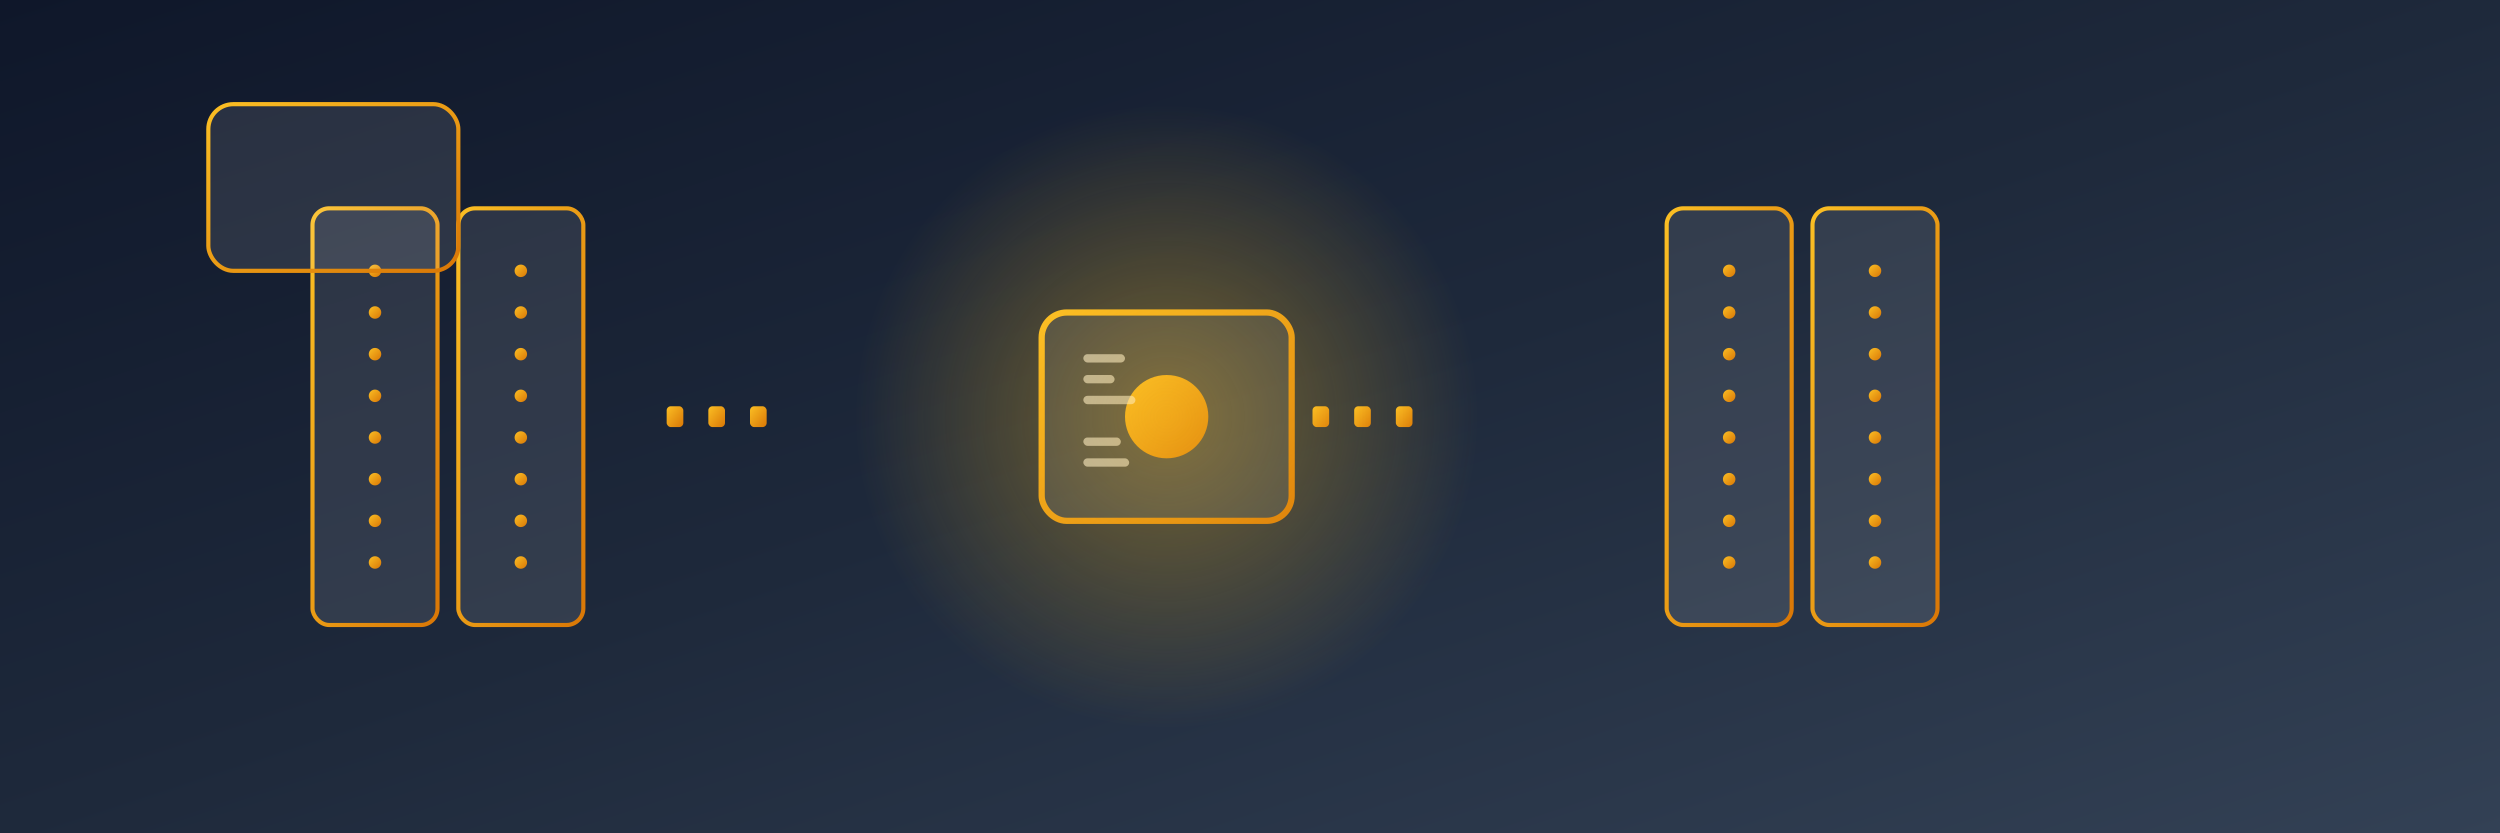 <svg width="1200" height="400" viewBox="0 0 1200 400" xmlns="http://www.w3.org/2000/svg">
  <rect x="0" y="0" width="1200" height="400" fill="#808080" stroke="none"/>
  <defs>
    <linearGradient id="bgGradient" x1="0%" y1="0%" x2="100%" y2="100%">
      <stop offset="0%" style="stop-color:#0f172a;stop-opacity:1" />
      <stop offset="50%" style="stop-color:#1e293b;stop-opacity:1" />
      <stop offset="100%" style="stop-color:#334155;stop-opacity:1" />
    </linearGradient>
    <linearGradient id="goldGradient" x1="0%" y1="0%" x2="100%" y2="100%">
      <stop offset="0%" style="stop-color:#fbbf24;stop-opacity:1" />
      <stop offset="100%" style="stop-color:#d97706;stop-opacity:1" />
    </linearGradient>
    <radialGradient id="glowGradient" cx="50%" cy="50%" r="50%">
      <stop offset="0%" style="stop-color:#fbbf24;stop-opacity:0.4" />
      <stop offset="100%" style="stop-color:#fbbf24;stop-opacity:0" />
    </radialGradient>
  </defs>
  
  <!-- Background -->
  <rect width="1200" height="400" fill="url(#bgGradient)"/>
  
  <!-- Server racks -->
  <rect x="150" y="100" width="60" height="200" rx="8" fill="rgba(255,255,255,0.1)" stroke="url(#goldGradient)" stroke-width="2">
    <animate attributeName="opacity" values="1;0.7;1" dur="3s" repeatCount="indefinite"/>
  </rect>
  <rect x="220" y="100" width="60" height="200" rx="8" fill="rgba(255,255,255,0.1)" stroke="url(#goldGradient)" stroke-width="2">
    <animate attributeName="opacity" values="0.7;1;0.7" dur="3s" repeatCount="indefinite"/>
  </rect>
  
  <!-- Server lights -->
  <circle cx="180" cy="130" r="3" fill="url(#goldGradient)">
    <animate attributeName="opacity" values="1;0.3;1" dur="1s" repeatCount="indefinite"/>
  </circle>
  <circle cx="180" cy="150" r="3" fill="url(#goldGradient)">
    <animate attributeName="opacity" values="0.3;1;0.3" dur="1s" repeatCount="indefinite"/>
  </circle>
  <circle cx="180" cy="170" r="3" fill="url(#goldGradient)">
    <animate attributeName="opacity" values="1;0.3;1" dur="1s" repeatCount="indefinite"/>
  </circle>
  <circle cx="180" cy="190" r="3" fill="url(#goldGradient)">
    <animate attributeName="opacity" values="0.3;1;0.3" dur="1s" repeatCount="indefinite"/>
  </circle>
  <circle cx="180" cy="210" r="3" fill="url(#goldGradient)">
    <animate attributeName="opacity" values="1;0.3;1" dur="1s" repeatCount="indefinite"/>
  </circle>
  <circle cx="180" cy="230" r="3" fill="url(#goldGradient)">
    <animate attributeName="opacity" values="0.3;1;0.3" dur="1s" repeatCount="indefinite"/>
  </circle>
  <circle cx="180" cy="250" r="3" fill="url(#goldGradient)">
    <animate attributeName="opacity" values="1;0.3;1" dur="1s" repeatCount="indefinite"/>
  </circle>
  <circle cx="180" cy="270" r="3" fill="url(#goldGradient)">
    <animate attributeName="opacity" values="0.3;1;0.3" dur="1s" repeatCount="indefinite"/>
  </circle>
  
  <circle cx="250" cy="130" r="3" fill="url(#goldGradient)">
    <animate attributeName="opacity" values="0.3;1;0.3" dur="1s" repeatCount="indefinite"/>
  </circle>
  <circle cx="250" cy="150" r="3" fill="url(#goldGradient)">
    <animate attributeName="opacity" values="1;0.3;1" dur="1s" repeatCount="indefinite"/>
  </circle>
  <circle cx="250" cy="170" r="3" fill="url(#goldGradient)">
    <animate attributeName="opacity" values="0.3;1;0.3" dur="1s" repeatCount="indefinite"/>
  </circle>
  <circle cx="250" cy="190" r="3" fill="url(#goldGradient)">
    <animate attributeName="opacity" values="1;0.3;1" dur="1s" repeatCount="indefinite"/>
  </circle>
  <circle cx="250" cy="210" r="3" fill="url(#goldGradient)">
    <animate attributeName="opacity" values="0.3;1;0.3" dur="1s" repeatCount="indefinite"/>
  </circle>
  <circle cx="250" cy="230" r="3" fill="url(#goldGradient)">
    <animate attributeName="opacity" values="1;0.3;1" dur="1s" repeatCount="indefinite"/>
  </circle>
  <circle cx="250" cy="250" r="3" fill="url(#goldGradient)">
    <animate attributeName="opacity" values="0.3;1;0.3" dur="1s" repeatCount="indefinite"/>
  </circle>
  <circle cx="250" cy="270" r="3" fill="url(#goldGradient)">
    <animate attributeName="opacity" values="1;0.3;1" dur="1s" repeatCount="indefinite"/>
  </circle>
  
  <!-- Data transmission lines -->
  <path d="M 310 200 L 500 200" stroke="url(#goldGradient)" stroke-width="3" stroke-dasharray="10,5" opacity="0.8">
    <animate attributeName="stroke-dashoffset" values="0;-15" dur="1s" repeatCount="indefinite"/>
  </path>
  
  <!-- Data packets moving along the line -->
  <rect x="320" y="195" width="8" height="10" rx="2" fill="url(#goldGradient)">
    <animate attributeName="x" values="320;480" dur="2s" repeatCount="indefinite"/>
  </rect>
  <rect x="340" y="195" width="8" height="10" rx="2" fill="url(#goldGradient)">
    <animate attributeName="x" values="340;500" dur="2s" repeatCount="indefinite"/>
  </rect>
  <rect x="360" y="195" width="8" height="10" rx="2" fill="url(#goldGradient)">
    <animate attributeName="x" values="360;520" dur="2s" repeatCount="indefinite"/>
  </rect>
  
  <!-- Central processing unit -->
  <rect x="500" y="150" width="120" height="100" rx="12" fill="rgba(255,255,255,0.1)" stroke="url(#goldGradient)" stroke-width="3">
    <animate attributeName="stroke-width" values="3;5;3" dur="2s" repeatCount="indefinite"/>
  </rect>
  
  <!-- CPU core -->
  <circle cx="560" cy="200" r="20" fill="url(#goldGradient)">
    <animate attributeName="r" values="20;25;20" dur="1.5s" repeatCount="indefinite"/>
  </circle>
  
  <!-- Processing indicators -->
  <rect x="520" y="170" width="20" height="4" rx="2" fill="rgba(255,255,255,0.6)">
    <animate attributeName="width" values="20;40;20" dur="1s" repeatCount="indefinite"/>
  </rect>
  <rect x="520" y="180" width="15" height="4" rx="2" fill="rgba(255,255,255,0.6)">
    <animate attributeName="width" values="15;35;15" dur="1.2s" repeatCount="indefinite"/>
  </rect>
  <rect x="520" y="190" width="25" height="4" rx="2" fill="rgba(255,255,255,0.6)">
    <animate attributeName="width" values="25;45;25" dur="0.8s" repeatCount="indefinite"/>
  </rect>
  <rect x="520" y="210" width="18" height="4" rx="2" fill="rgba(255,255,255,0.6)">
    <animate attributeName="width" values="18;38;18" dur="1.1s" repeatCount="indefinite"/>
  </rect>
  <rect x="520" y="220" width="22" height="4" rx="2" fill="rgba(255,255,255,0.6)">
    <animate attributeName="width" values="22;42;22" dur="0.9s" repeatCount="indefinite"/>
  </rect>
  
  <!-- Output transmission -->
  <path d="M 620 200 L 800 200" stroke="url(#goldGradient)" stroke-width="3" stroke-dasharray="10,5" opacity="0.8">
    <animate attributeName="stroke-dashoffset" values="0;-15" dur="1s" repeatCount="indefinite"/>
  </path>
  
  <!-- Output data packets -->
  <rect x="630" y="195" width="8" height="10" rx="2" fill="url(#goldGradient)">
    <animate attributeName="x" values="630;790" dur="2s" repeatCount="indefinite"/>
  </rect>
  <rect x="650" y="195" width="8" height="10" rx="2" fill="url(#goldGradient)">
    <animate attributeName="x" values="650;810" dur="2s" repeatCount="indefinite"/>
  </rect>
  <rect x="670" y="195" width="8" height="10" rx="2" fill="url(#goldGradient)">
    <animate attributeName="x" values="670;830" dur="2s" repeatCount="indefinite"/>
  </rect>
  
  <!-- Output servers -->
  <rect x="800" y="100" width="60" height="200" rx="8" fill="rgba(255,255,255,0.1)" stroke="url(#goldGradient)" stroke-width="2">
    <animate attributeName="opacity" values="1;0.7;1" dur="3s" repeatCount="indefinite"/>
  </rect>
  <rect x="870" y="100" width="60" height="200" rx="8" fill="rgba(255,255,255,0.1)" stroke="url(#goldGradient)" stroke-width="2">
    <animate attributeName="opacity" values="0.7;1;0.7" dur="3s" repeatCount="indefinite"/>
  </rect>
  
  <!-- Output server lights -->
  <circle cx="830" cy="130" r="3" fill="url(#goldGradient)">
    <animate attributeName="opacity" values="1;0.3;1" dur="1s" repeatCount="indefinite"/>
  </circle>
  <circle cx="830" cy="150" r="3" fill="url(#goldGradient)">
    <animate attributeName="opacity" values="0.3;1;0.3" dur="1s" repeatCount="indefinite"/>
  </circle>
  <circle cx="830" cy="170" r="3" fill="url(#goldGradient)">
    <animate attributeName="opacity" values="1;0.3;1" dur="1s" repeatCount="indefinite"/>
  </circle>
  <circle cx="830" cy="190" r="3" fill="url(#goldGradient)">
    <animate attributeName="opacity" values="0.3;1;0.3" dur="1s" repeatCount="indefinite"/>
  </circle>
  <circle cx="830" cy="210" r="3" fill="url(#goldGradient)">
    <animate attributeName="opacity" values="1;0.3;1" dur="1s" repeatCount="indefinite"/>
  </circle>
  <circle cx="830" cy="230" r="3" fill="url(#goldGradient)">
    <animate attributeName="opacity" values="0.3;1;0.3" dur="1s" repeatCount="indefinite"/>
  </circle>
  <circle cx="830" cy="250" r="3" fill="url(#goldGradient)">
    <animate attributeName="opacity" values="1;0.3;1" dur="1s" repeatCount="indefinite"/>
  </circle>
  <circle cx="830" cy="270" r="3" fill="url(#goldGradient)">
    <animate attributeName="opacity" values="0.3;1;0.3" dur="1s" repeatCount="indefinite"/>
  </circle>
  
  <circle cx="900" cy="130" r="3" fill="url(#goldGradient)">
    <animate attributeName="opacity" values="0.3;1;0.3" dur="1s" repeatCount="indefinite"/>
  </circle>
  <circle cx="900" cy="150" r="3" fill="url(#goldGradient)">
    <animate attributeName="opacity" values="1;0.3;1" dur="1s" repeatCount="indefinite"/>
  </circle>
  <circle cx="900" cy="170" r="3" fill="url(#goldGradient)">
    <animate attributeName="opacity" values="0.3;1;0.3" dur="1s" repeatCount="indefinite"/>
  </circle>
  <circle cx="900" cy="190" r="3" fill="url(#goldGradient)">
    <animate attributeName="opacity" values="1;0.3;1" dur="1s" repeatCount="indefinite"/>
  </circle>
  <circle cx="900" cy="210" r="3" fill="url(#goldGradient)">
    <animate attributeName="opacity" values="0.3;1;0.3" dur="1s" repeatCount="indefinite"/>
  </circle>
  <circle cx="900" cy="230" r="3" fill="url(#goldGradient)">
    <animate attributeName="opacity" values="1;0.3;1" dur="1s" repeatCount="indefinite"/>
  </circle>
  <circle cx="900" cy="250" r="3" fill="url(#goldGradient)">
    <animate attributeName="opacity" values="0.3;1;0.3" dur="1s" repeatCount="indefinite"/>
  </circle>
  <circle cx="900" cy="270" r="3" fill="url(#goldGradient)">
    <animate attributeName="opacity" values="1;0.3;1" dur="1s" repeatCount="indefinite"/>
  </circle>
  
  <!-- Stats panel -->
  <rect x="100" y="50" width="120" height="80" rx="12" fill="rgba(255,255,255,0.1)" stroke="url(#goldGradient)" stroke-width="2">
    <animate attributeName="opacity" values="1;0.8;1" dur="3s" repeatCount="indefinite"/>
  </rect>
  
  <!-- Glow effect -->
  <circle cx="560" cy="200" r="150" fill="url(#glowGradient)"/>
  
</svg>